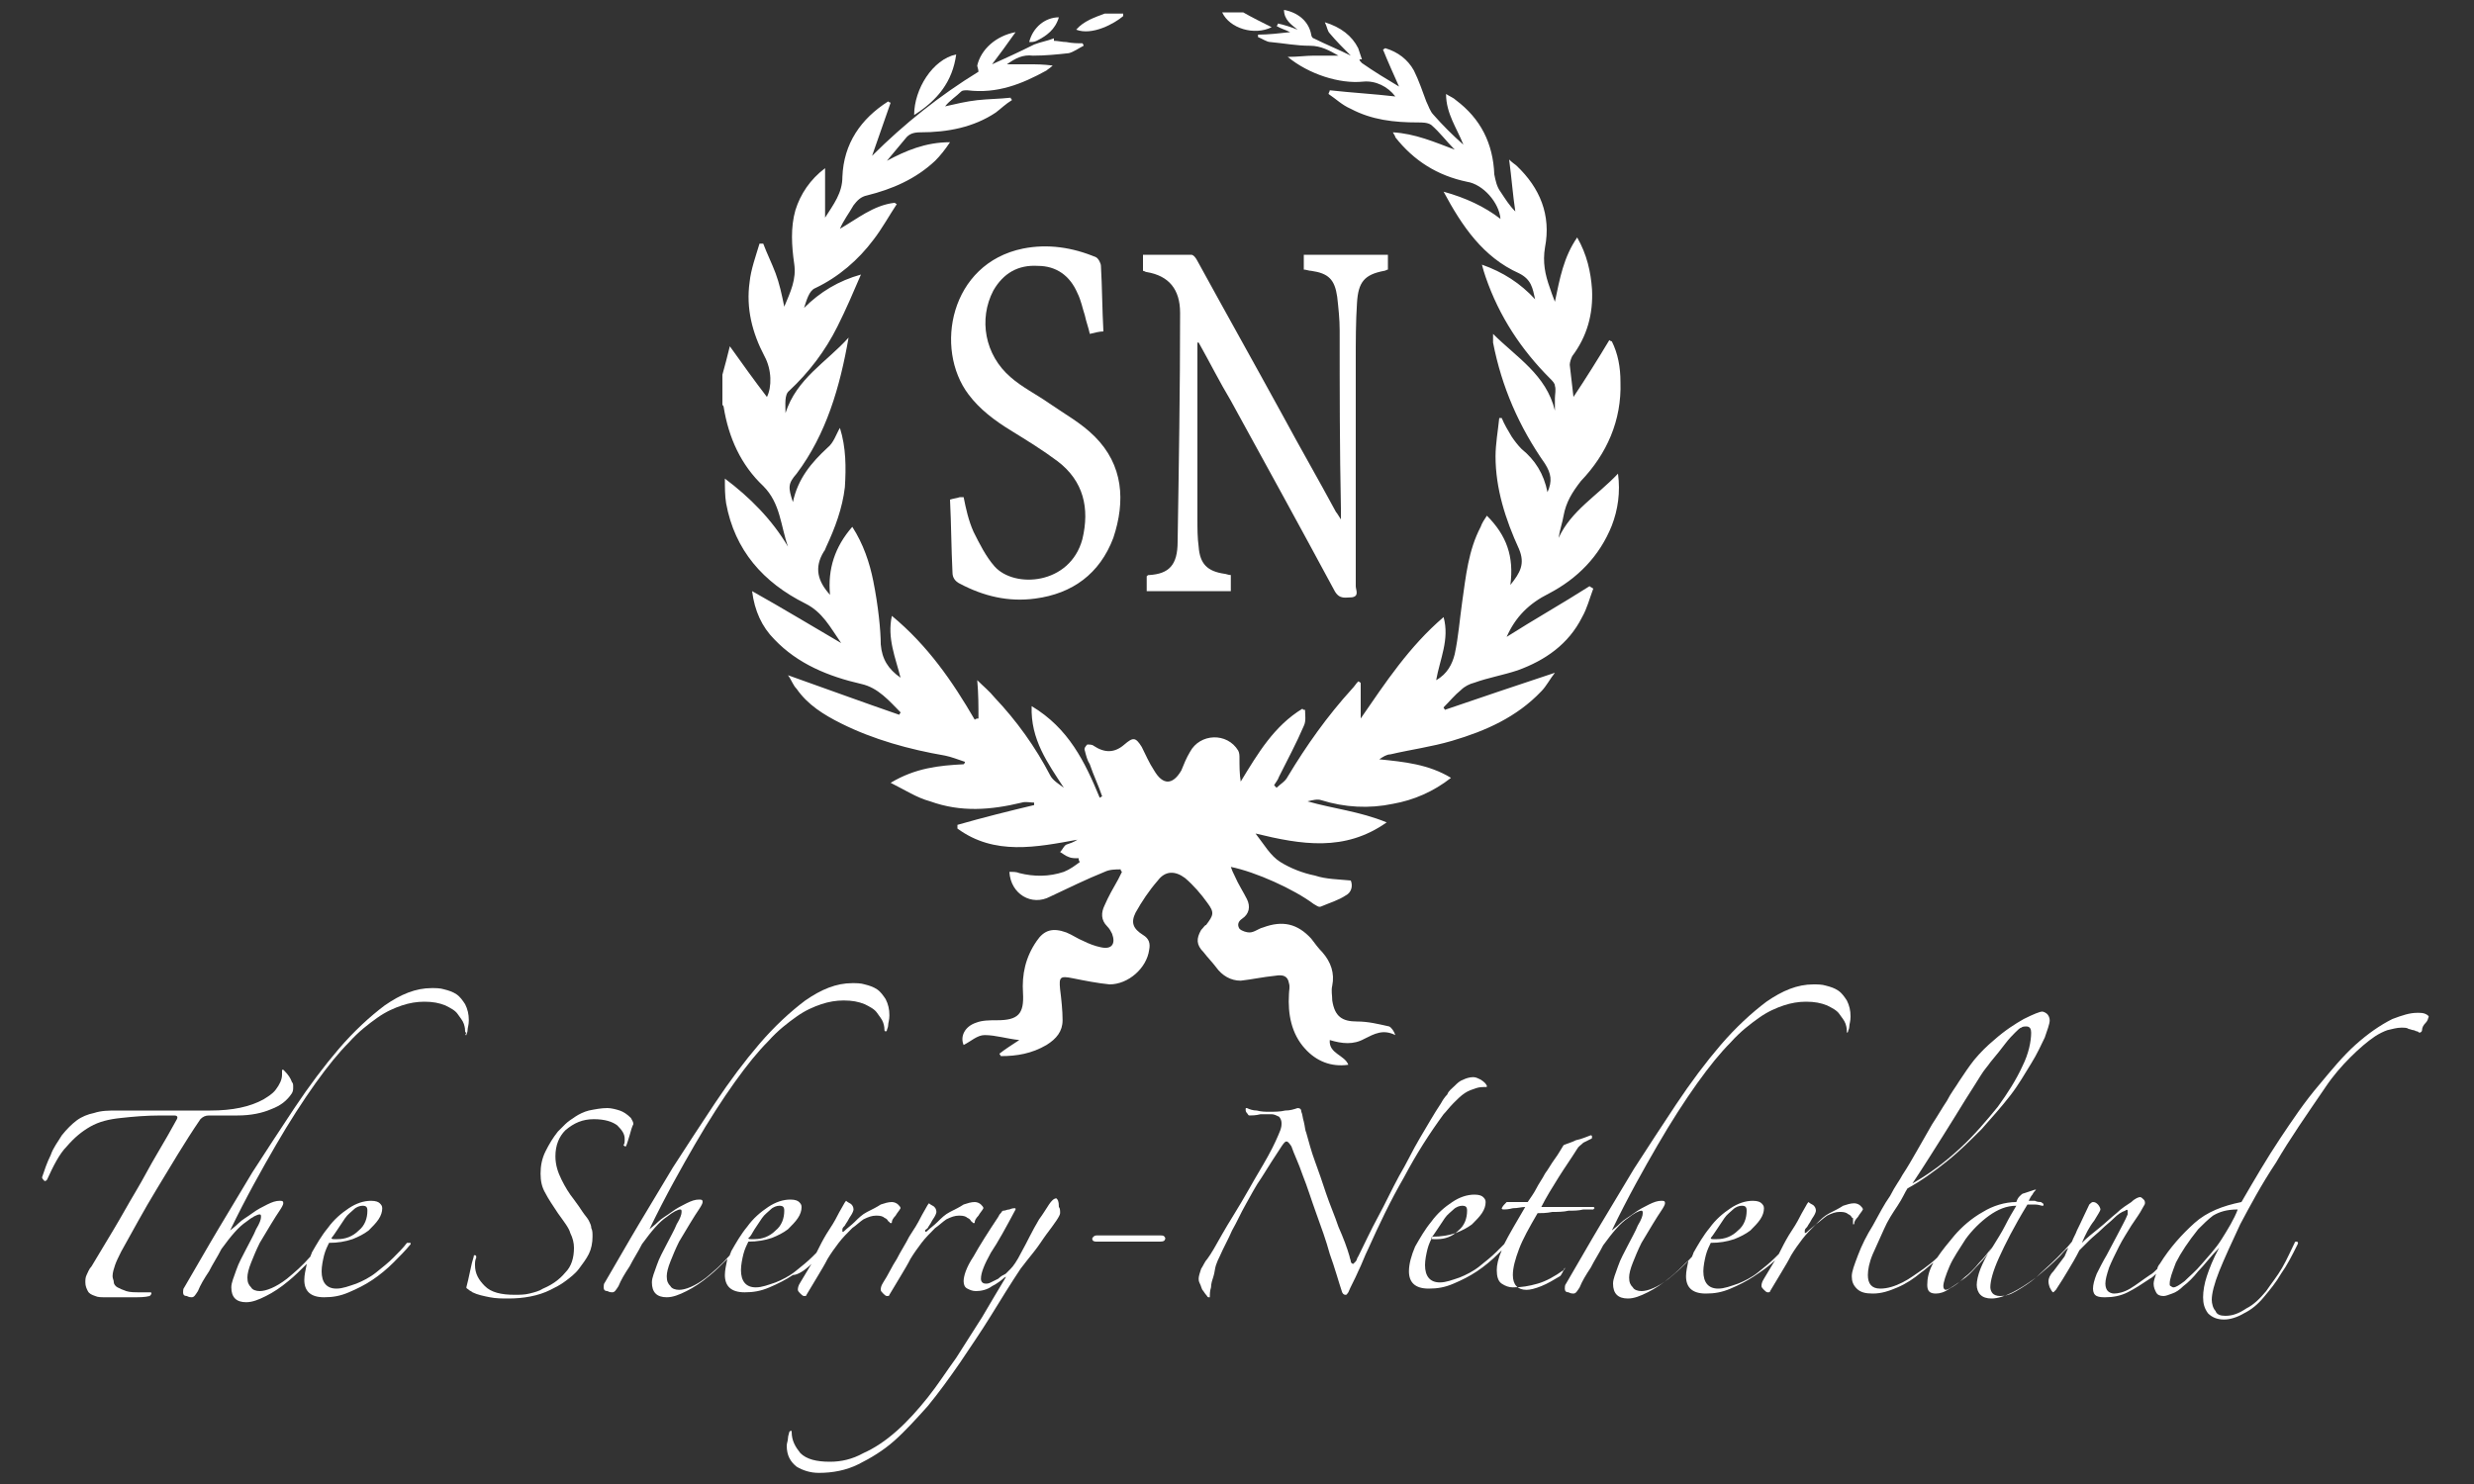 <?xml version="1.0" encoding="utf-8"?>
<svg version="1.1" id="Layer_1" xmlns="http://www.w3.org/2000/svg" xmlns:xlink="http://www.w3.org/1999/xlink" x="0px" y="0px"
	 viewBox="0 0 200 120" style="enable-background:new 0 0 200 120;" xml:space="preserve" width="200px" height="120px">
<rect x="0" y="0" width="200" height="120" fill="#333333" stroke="none"/>
<g>
	<path id="XMLID_25_" fill="#ffffff" d="M97.1,75.2c-0.4,0.7-0.4,1.2,0.2,1.8c0.3,0.4,0.7,0.8,1,1.2c0.5,0.7,1.2,1.1,2,1.1
		c0.9-0.1,1.8-0.3,2.8-0.4c0.6-0.1,1,0,1.1,0.6c0.1,0.3,0,0.6,0,0.9c-0.1,1.6,0.2,3.2,1.3,4.4c0.9,1,2.1,1.5,3.5,1.3
		c-0.3-0.8-1.6-0.9-1.5-2c1,0.3,1.9,0.4,2.8-0.1c0.8-0.4,1.5-0.8,2.5-0.3c-0.1-0.3-0.3-0.6-0.5-0.7c-0.9-0.2-1.7-0.4-2.6-0.4
		c-1.2,0-1.8-0.4-2-1.7c0-0.4-0.1-0.8,0-1.2c0.2-1-0.1-1.9-0.8-2.7c-0.3-0.3-0.6-0.7-0.9-1.1c-1.1-1.2-2.3-1.5-3.9-0.9
		c-0.4,0.1-0.7,0.4-1.1,0.4c-0.2,0-0.6-0.1-0.8-0.3c-0.2-0.3-0.1-0.6,0.2-0.8c0.6-0.4,0.7-1,0.4-1.6c-0.3-0.6-0.7-1.2-1-1.9
		c-0.1-0.2-0.2-0.4-0.3-0.7c2,0.4,5.1,1.8,6.7,3c0.2,0.1,0.4,0.3,0.6,0.2c0.7-0.3,1.4-0.5,2-0.9c0.4-0.2,0.6-0.7,0.4-1.2
		c-1-0.1-2-0.1-2.9-0.4c-1-0.2-2-0.6-2.8-1.1c-0.8-0.5-1.3-1.4-2-2.3c3.7,0.9,7.2,1.5,10.6-0.9c-2.2-0.9-4.3-1.1-6.4-1.7
		c0.4-0.1,0.8-0.2,1.1-0.1c1.9,0.6,3.9,0.7,5.8,0.3c1.7-0.3,3.3-1,4.7-2.1c-1.8-1.1-3.8-1.3-5.8-1.5c0.3-0.2,0.6-0.4,0.9-0.4
		c1.7-0.4,3.3-0.6,5-1.1c2.7-0.8,5.2-1.9,7.2-4c0.4-0.4,0.7-1,1.1-1.5c-3,1-6,2-8.9,3c0-0.1-0.1-0.1-0.1-0.2c0.5-0.5,0.9-1,1.4-1.4
		c0.3-0.3,0.7-0.5,1.1-0.6c1.1-0.4,2.3-0.6,3.5-1c2.2-0.8,4.1-2.1,5.2-4.3c0.4-0.7,0.6-1.5,0.9-2.3c-0.1-0.1-0.2-0.1-0.3-0.2
		c-2.2,1.4-4.5,2.7-6.7,4.1c0.7-1.6,1.8-2.7,3.4-3.5c2.3-1.2,4.1-3,5.1-5.5c0.5-1.3,0.7-2.7,0.5-4.2c-1.7,1.8-3.8,3-4.8,5.2
		c0.1-0.7,0.3-1.2,0.4-1.8c0.2-1.1,0.7-1.9,1.4-2.8c2.1-2.2,3.3-4.9,3.2-8c0-1.2-0.2-2.3-0.7-3.3c-0.1,0-0.2-0.1-0.2-0.1
		c-0.9,1.5-1.9,3.1-2.9,4.6c-0.1-0.9-0.2-1.8-0.3-2.6c0-0.2,0.1-0.5,0.2-0.7c1.2-1.6,1.7-3.4,1.6-5.4c-0.1-1.4-0.4-2.8-1.2-4.2
		c-1.1,1.6-1.4,3.3-1.8,5.2c-0.2-0.5-0.3-0.8-0.4-1.1c-0.4-1.1-0.6-2.1-0.4-3.3c0.5-2.6-0.4-4.8-2.3-6.6c-0.1-0.1-0.3-0.2-0.6-0.5
		c0.2,1.5,0.3,2.9,0.5,4.2c-0.5-0.5-0.8-1-1.2-1.6c-0.3-0.4-0.4-0.9-0.5-1.4c-0.1-2.5-1.1-4.5-3.1-6c-0.2-0.2-0.5-0.3-0.8-0.5
		c0,1.6,0.9,2.8,1.4,4.1c-0.9-0.8-1.7-1.6-2.4-2.4c-0.3-0.3-0.4-0.7-0.6-1.1c-0.3-0.8-0.6-1.7-1-2.5c-0.5-0.9-1.3-1.5-2.3-1.8
		c-0.1,0-0.1,0.1-0.2,0.1c0.4,1,0.9,2.1,1.3,3c-1-0.6-2-1.2-3-1.9c-0.1-0.1-0.2-0.2-0.2-0.3c0,0,0,0,0.1,0c0,0,0.1,0,0.1,0
		c-0.1-0.3-0.2-0.6-0.3-0.9c-0.5-1-1.4-1.7-2.7-2.1c0.2,0.4,0.2,0.7,0.4,0.9c0.5,0.6,1.1,1.2,1.7,1.8c-1-0.5-2-0.9-3-1.4
		c-0.1,0-0.2-0.2-0.2-0.3c-0.2-1.1-1.1-1.8-2.2-2c0,0.8,0.6,1.2,1.1,1.6c-0.5-0.2-1.1-0.4-1.6-0.5c0,0.1,0,0.1-0.1,0.2
		c0.3,0.2,0.7,0.3,1.1,0.5c-0.9,0.1-1.8,0.2-2.6,0.2c0,0.1,0,0.1,0,0.2c0.3,0.1,0.7,0.4,1,0.4c1.1,0.1,2.1,0.3,3.2,0.3
		c0.9,0,1.6,0.4,2.3,0.8c-0.7,0-1.3,0-2,0c-0.6,0-1.3,0.1-2.1,0.1c1.7,1.4,4.2,2.2,6.1,2c1-0.1,2,0.4,2.6,1.2
		c-1.7-0.2-3.5-0.3-5.3-0.5c0,0.1-0.1,0.2-0.1,0.3c0.6,0.4,1.1,0.9,1.8,1.2c1.7,0.9,3.5,1.1,5.4,1.1c0.4,0,0.8,0,1.1,0.2
		c0.7,0.6,1.2,1.3,1.9,2c-1.6-0.6-3.2-1.3-5-1.4c0.1,0.2,0.2,0.3,0.2,0.4c1.5,1.9,3.4,3.1,5.8,3.6c1.3,0.2,2.6,1.7,2.7,3
		c-1.3-1-2.8-1.7-4.6-2.2c1.5,2.8,3.2,5.3,6.1,6.6c1,0.5,1.1,1.2,1.3,2.1c-1.2-1.3-2.6-2.2-4.3-2.8c0.1,0.4,0.2,0.7,0.3,1
		c1.1,3.2,2.9,5.9,5.2,8.2c0.2,0.2,0.4,0.4,0.4,0.6c0.1,0.3,0,0.7,0,1c0,0.3,0,0.7,0,1c-0.7-2.9-3.1-4.3-5-6.2c0,0.3,0,0.5,0,0.7
		c0.7,3.6,2.1,6.8,4.2,9.8c0.5,0.8,0.6,1.4,0.2,2.3c-0.3-1.5-1-2.6-2.1-3.5c-0.3-0.3-0.6-0.7-0.8-1c-0.3-0.5-0.6-1-0.8-1.5
		c-0.1,0-0.1,0-0.2,0c-0.1,1-0.3,2.1-0.3,3.1c0,2.6,0.8,5.1,1.9,7.5c0.5,1.2,0.1,1.9-0.7,2.9c0.3-2.3-0.3-4-1.9-5.6
		c-0.2,0.3-0.4,0.6-0.5,0.9c-1,1.9-1.2,4-1.5,6.1c-0.2,1.4-0.3,2.8-0.6,4.2c-0.2,0.8-0.6,1.6-1.5,2.1c0.3-1.7,1.1-3.3,0.6-5.1
		c-2.8,2.4-4.7,5.3-6.7,8.2c0-1,0-1.9,0-2.9c-0.1,0-0.1-0.1-0.2-0.1c-0.2,0.2-0.3,0.4-0.5,0.6c-2,2.2-3.7,4.6-5.2,7.1
		c-0.2,0.4-0.6,0.6-0.9,0.9c-0.1-0.1-0.1-0.1-0.2-0.2c0.1-0.2,0.3-0.4,0.4-0.7c0.7-1.4,1.4-2.7,2-4.1c0.2-0.4,0.1-0.9,0.1-1.3
		c-0.1,0-0.2,0-0.2-0.1c-2.3,1.4-3.6,3.6-5,5.9c-0.1-0.6-0.1-1.3-0.1-1.9c0-0.2,0-0.4-0.1-0.6c-0.9-1.5-3.1-1.4-3.9,0.1
		c-0.3,0.5-0.5,1-0.7,1.5c-0.7,1.2-1.5,1.2-2.2,0c-0.4-0.6-0.7-1.3-1-1.9c-0.5-0.8-0.7-0.8-1.4-0.2c-0.8,0.7-1.6,0.7-2.5,0.1
		c-0.1-0.1-0.4-0.1-0.5-0.1c-0.1,0.1-0.3,0.3-0.2,0.5c0.1,0.4,0.2,0.8,0.4,1.1c0.3,0.9,0.7,1.7,1,2.6c-0.1,0-0.1,0.1-0.2,0.1
		c-1.2-2.9-2.5-5.6-5.5-7.4c-0.1,2.7,1.3,4.6,2.6,6.6c-0.4-0.3-0.9-0.6-1.1-1c-1.2-2.3-2.7-4.4-4.5-6.3c-0.4-0.5-0.9-0.9-1.4-1.4
		c0.1,1.1,0.1,2.1,0.1,3.1c-0.1,0-0.2,0-0.3,0.1c-1.8-3.1-3.8-6-6.7-8.4c-0.4,1.8,0.3,3.4,0.7,5c-1-0.7-1.5-1.5-1.6-2.7
		C71.2,51,71,49,70.6,47c-0.3-1.5-0.8-3-1.7-4.4c-1.4,1.6-2,3.4-1.8,5.5c-1-1.1-1.3-2.2-0.5-3.5c0.1-0.1,0.1-0.2,0.2-0.4
		c0.7-1.5,1.3-3.1,1.5-4.8c0.1-1.6,0.1-3.2-0.4-4.8c-0.3,0.5-0.5,1.2-1,1.6c-1.3,1.2-2.4,2.5-2.8,4.4c-0.4-1.2-0.4-1.5,0.3-2.3
		c2.4-3.2,3.5-7,4.2-11c-1.8,2-4.2,3.3-5.1,6.1c0-0.7-0.1-1.5,0.3-1.8c1.6-1.5,2.9-3.2,3.9-5.2c0.7-1.4,1.3-2.8,1.9-4.2
		c-1.8,0.5-3.3,1.4-4.6,2.7c0.2-0.6,0.4-1.4,0.9-1.6c1.9-0.9,3.5-2.3,4.7-3.9c0.7-0.9,1.3-2,1.9-2.9c-0.1,0-0.1-0.1-0.2-0.1
		c-1.7,0.2-3,1.3-4.4,2.1c0.3-0.7,0.7-1.2,1.1-1.9c0.3-0.4,0.6-0.7,1.1-0.8c2-0.5,3.9-1.3,5.5-2.8c0.4-0.4,0.8-0.9,1.2-1.5
		c-2,0-3.6,0.7-5.1,1.5c0.5-0.6,1-1.2,1.5-1.8c0.3-0.4,0.7-0.5,1.2-0.5c2.2,0,4.3-0.4,6.1-1.6c0.4-0.3,0.8-0.7,1.3-1
		c0-0.1-0.1-0.1-0.1-0.2c-0.9,0.1-1.8,0.1-2.7,0.2c-0.9,0.1-1.7,0.3-2.6,0.5c0.4-0.5,0.9-0.8,1.3-1.2c0.1-0.1,0.3-0.1,0.5-0.1
		c2.4,0.3,4.4-0.5,6.4-1.6c0.1-0.1,0.3-0.2,0.5-0.4c-0.8-0.1-1.3-0.1-1.9-0.1c-0.6,0-1.1,0-1.8,0c0.7-0.5,1.3-0.8,2.1-0.7
		c1,0,2-0.1,2.9-0.2c0.4-0.1,0.8-0.4,1.2-0.6c0-0.1-0.1-0.2-0.1-0.2c-0.4,0-0.8,0-1.3-0.1c-0.3,0-0.7-0.1-1-0.1c0-0.1,0-0.1,0-0.2
		c-0.5,0.2-1.1,0.3-1.6,0.5l0,0c-1.2,0.6-2.3,1.1-3.4,1.6c0.6-0.8,1.2-1.6,1.9-2.6c-1.6,0.3-2.8,1.4-3.1,2.7c0,0.1,0.1,0.3,0.1,0.5
		c-3.1,1.9-6,4.2-8.6,6.8c0.5-1.4,1-2.9,1.5-4.3c-0.1,0-0.2-0.1-0.2-0.1c-2.2,1.4-3.6,3.4-3.7,6.1c0,1.3-0.7,2.2-1.4,3.3
		c0-1.4,0-2.7,0-4c-1.2,0.9-2,2.1-2.4,3.4c-0.4,1.4-0.3,2.9-0.1,4.3c0.2,1.3-0.3,2.3-0.8,3.5c-0.2-1-0.4-1.9-0.7-2.7
		c-0.3-0.8-0.7-1.6-1-2.4c-0.1,0-0.2,0-0.3,0c-0.3,1-0.7,2.1-0.8,3.1c-0.3,2.1,0.2,4.1,1.2,6c0.6,1.1,0.6,2.5,0.2,3.3
		c-1-1.3-2-2.7-3-4.1C59.1,27.9,59,28,59,28c-0.2,0.8-0.4,1.6-0.6,2.3c0,0.8,0,1.6,0,2.4c0,0.1,0.1,0.1,0.1,0.2
		c0.4,2.5,1.4,4.7,3.2,6.4c1.4,1.4,1.4,3.2,2,4.9c-1.3-2.2-3.1-4-5.1-5.5c0,0.7,0,1.4,0.1,2c0.7,3.8,3,6.4,6.4,8.1
		c1.4,0.7,2,1.9,2.9,3.2c-2.4-1.4-4.7-2.8-7.2-4.2c0.2,1.6,0.8,2.9,1.8,3.9c1.9,2,4.4,3,7,3.6c1.4,0.3,2.3,1.4,3.2,2.3
		c0,0.1-0.1,0.1-0.1,0.2c-2.9-1-5.9-2.1-9-3.2c0.3,0.4,0.4,0.8,0.7,1.1c0.9,1.3,2.2,2.1,3.6,2.8c2.6,1.3,5.5,2.1,8.4,2.6
		c0.5,0.1,1,0.3,1.6,0.5c0,0.1,0,0.1-0.1,0.2c-2,0.1-3.9,0.3-5.9,1.5c1.2,0.6,2.1,1.2,3.2,1.5c2.5,0.9,4.9,0.7,7.4,0.1
		c0.3-0.1,0.7,0,1,0c0,0.1,0,0.1,0,0.2c-2.1,0.5-4.1,1-6.2,1.6c0,0.1,0,0.2,0,0.3c3,2.2,6.4,1.5,9.7,0.9c-0.3,0.2-0.6,0.3-0.9,0.4
		c-0.2,0.1-0.3,0.4-0.5,0.6c0.2,0.1,0.4,0.3,0.7,0.4c0.2,0.1,0.5,0.1,0.8,0.1c0,0.1,0,0.2,0.1,0.3c-0.4,0.3-0.8,0.6-1.3,0.8
		c-1.2,0.4-2.4,0.4-3.6,0.1c-0.2-0.1-0.5-0.1-0.8-0.1c0.1,1.8,1.8,2.8,3.3,2c1.5-0.7,2.9-1.4,4.4-2c0.4-0.2,0.9-0.2,1.3-0.2
		c0,0.1,0,0.1,0.1,0.2c-0.1,0.2-0.2,0.4-0.3,0.6c-0.4,0.7-0.8,1.4-1.1,2.1c-0.3,0.6-0.3,1.2,0.2,1.7c0.2,0.2,0.3,0.4,0.4,0.6
		c0.3,0.8,0,1.3-0.9,1.1c-0.5-0.1-1-0.3-1.4-0.5c-0.5-0.2-0.9-0.5-1.4-0.7c-1.1-0.4-1.8-0.2-2.4,0.7c-0.9,1.3-1.2,2.7-1.1,4.2
		c0.1,1.7-0.4,2.2-2.1,2.2c-0.6,0-1.2,0-1.7,0.2c-0.9,0.3-1.3,1.1-1,1.8c0.6-0.3,1.1-0.8,1.7-0.8c0.9,0,1.8,0.3,2.8,0.4
		c-0.6,0.4-1.1,0.7-1.6,1.1c0,0.1,0.1,0.1,0.1,0.2c1.3,0,2.5-0.2,3.7-0.9c0.8-0.5,1.3-1.1,1.3-2c0-0.8-0.1-1.7-0.2-2.5
		c-0.1-1,0-1.1,1-0.9c1,0.2,2,0.4,3,0.5c1.5,0,3-1.3,3.2-2.8c0.1-0.5,0-0.9-0.5-1.2c-0.8-0.5-1-1-0.6-1.8c0.5-0.9,1.1-1.8,1.8-2.6
		c0.6-0.8,1.4-0.8,2.2-0.2c0.7,0.6,1.3,1.3,1.8,2c0.6,0.8,0.5,1-0.1,1.8C97.4,74.8,97.3,75,97.1,75.2z"/>
	<path id="XMLID_24_" fill="#ffffff" d="M102.8,2.2c-0.8-0.4-1.6-0.8-2.3-1.2c-0.6,0-1.2,0-1.7,0C99.4,2.3,101.4,2.9,102.8,2.2z"/>
	<path id="XMLID_23_" fill="#ffffff" d="M90.8,1.3c0,0,0-0.2,0-0.2c-0.5,0-1,0-1.5,0c-0.8,0.3-1.7,0.6-2.3,1.3
		C88.3,2.9,90.1,1.9,90.8,1.3z"/>
	<path id="XMLID_22_" fill="#ffffff" d="M95.4,25.3c0,6.2-0.1,12.3-0.2,18.5c0,1.9-0.7,2.6-2.3,2.7c-0.1,0-0.1,0-0.2,0.1
		c0,0.4,0,0.8,0,1.2c2.3,0,4.5,0,6.8,0c0-0.4,0-0.8,0-1.3c-0.2,0-0.4-0.1-0.5-0.1c-1.4-0.2-2-0.8-2.1-2.2c-0.1-0.7-0.1-1.5-0.1-2.2
		c0-4.5,0-9.1,0-13.6c0-0.2,0-0.5,0-0.7c0,0,0.1,0,0.1,0c0.9,1.6,1.7,3.2,2.6,4.7c2.8,5.1,5.6,10.2,8.4,15.4
		c0.4,0.7,0.9,0.5,1.4,0.5c0.6-0.1,0.3-0.6,0.3-0.9c0-6.1,0-12.1,0-18.2c0-1.6,0-3.2,0.1-4.7c0.1-1.7,0.6-2.3,2.2-2.6
		c0.1,0,0.2-0.1,0.3-0.1c0-0.4,0-0.9,0-1.2c-2.3,0-4.6,0-6.8,0c0,0.4,0,0.8,0,1.2c0.2,0,0.4,0.1,0.6,0.1c1.4,0.2,1.9,0.7,2.1,2.1
		c0.1,0.9,0.2,1.8,0.2,2.7c0,4.8,0,9.6,0.1,14.4c0,0.2,0,0.5,0,0.9c-0.2-0.3-0.3-0.5-0.4-0.6c-1.4-2.6-2.9-5.2-4.3-7.8
		c-2.3-4.2-4.6-8.3-6.9-12.5c-0.1-0.2-0.3-0.5-0.5-0.5c-1.3,0-2.6,0-3.9,0c0,0.5,0,0.9,0,1.3c0.1,0,0.2,0.1,0.3,0.1
		C94.5,22.3,95.4,23.4,95.4,25.3z"/>
	<path id="XMLID_21_" fill="#ffffff" d="M80.4,45.8C79.7,45,79.2,44,78.7,43c-0.4-0.9-0.6-1.8-0.8-2.8c-0.1,0-0.2,0-0.3,0
		c-0.3,0.1-0.5,0.1-0.8,0.2c0.1,2,0.1,3.9,0.2,5.9c0,0.4,0.2,0.7,0.6,0.9c1.9,1,3.9,1.5,6.1,1.2c3-0.4,5.2-2,6.3-4.9
		c1-3,0.8-5.9-1.5-8.2c-1.1-1.1-2.4-1.8-3.7-2.7c-1-0.7-2.2-1.3-3.1-2.1c-2.1-1.8-2.6-4.7-1.4-7c0.8-1.4,2-2.1,3.6-2
		c1.5,0,2.6,0.8,3.2,2.2c0.3,0.6,0.4,1.2,0.6,1.8c0.1,0.5,0.3,1,0.4,1.5c0.4-0.1,0.8-0.2,1.1-0.2c-0.1-1.8-0.1-3.6-0.2-5.3
		c0-0.2-0.2-0.6-0.4-0.7c-1.9-0.8-3.9-1.1-5.9-0.7c-5.9,1.2-7.2,8.1-4.4,11.8c0.9,1.2,2.1,2.1,3.4,2.9c1.3,0.8,2.6,1.6,3.8,2.5
		c2.1,1.6,2.6,3.8,2,6.3C86.5,47.3,82,47.6,80.4,45.8z"/>
	<path id="XMLID_20_" fill="#ffffff" d="M77.3,4.4c-1.9,0.4-3.4,2.8-3.4,4.9C75.8,8.1,77,6.6,77.3,4.4z"/>
	<path id="XMLID_19_" fill="#ffffff" d="M85.6,1.4c-1.1,0-2.1,0.8-2.4,2c0.2,0,0.4,0,0.6-0.1c0,0,0,0,0,0C84.6,2.9,85.3,2.4,85.6,1.4z"
		/>
	<path id="XMLID_18_" fill="#ffffff" d="M9.8,101.2c0.9-1.6,1.8-3.3,2.9-5.1c1.1-1.8,2.2-3.7,3.5-5.6c0.2-0.2,0.4-0.3,0.7-0.3
		c0.3,0,0.7,0,1.1,0c0.4,0,0.8,0,1.2,0c1.1,0,2-0.2,2.7-0.5c0.8-0.3,1.3-0.7,1.7-1.3c0.1-0.2,0.1-0.3,0.1-0.5c0-0.2,0-0.3-0.1-0.4
		c-0.1-0.3-0.3-0.6-0.6-0.9c0,0-0.1-0.1-0.1-0.1c-0.1,0-0.1,0-0.1,0.1c0,0,0,0.1,0,0.1c0,0,0,0.1,0,0.2c0,0.4-0.2,0.8-0.5,1.2
		c-0.3,0.4-0.7,0.6-1,0.8c-1.1,0.6-2.5,0.9-4.3,0.9h-1.4c-0.7,0-1.3,0-2,0c-0.7,0-1.3,0-2,0c-0.7,0-1.4,0-2.1,0
		c-0.7,0-1.3,0-1.9,0.2c-0.5,0.1-1,0.3-1.4,0.6c-0.4,0.3-0.8,0.7-1.2,1.2c-0.3,0.5-0.7,1-0.9,1.6c-0.3,0.6-0.5,1.2-0.7,1.8
		c0,0.1,0.1,0.2,0.2,0.3c0.1,0,0.1,0,0.2-0.1c0.5-1.1,1-2.1,1.6-2.7c0.6-0.7,1.2-1.2,1.9-1.6c0.7-0.4,1.5-0.6,2.5-0.7
		c0.9-0.1,2-0.2,3.2-0.2h1.1c0.2,0,0.3,0.1,0.2,0.3c-0.5,0.9-1,1.8-1.6,2.8c-0.6,1-1.1,2-1.7,3c-0.6,1-1.2,2.1-1.8,3.1
		c-0.6,1-1.2,2-1.8,3c-0.2,0.2-0.3,0.5-0.4,0.7c-0.1,0.2-0.1,0.4-0.1,0.6c0,0.3,0.1,0.5,0.2,0.7c0.1,0.2,0.3,0.3,0.6,0.4
		c0.2,0.1,0.5,0.1,0.8,0.1c0.3,0,0.6,0,1,0c0.4,0,0.8,0,1.3,0c0.5,0,0.9,0,1.3-0.1c0.1-0.1,0.2-0.2,0.1-0.3c-0.1,0-0.2,0-0.4,0h-0.4
		c-0.5,0-0.9,0-1.2-0.1c-0.3-0.1-0.5-0.2-0.7-0.3c-0.2-0.1-0.3-0.3-0.3-0.4c0-0.2-0.1-0.3-0.1-0.5c0-0.3,0.1-0.6,0.2-0.9
		C9.4,102,9.6,101.6,9.8,101.2z"/>
	<path fill="#ffffff" d="M37.7,83.7c0-0.1,0.1-0.2,0.1-0.4c0-0.2,0.1-0.4,0.1-0.8c0-0.5-0.1-0.9-0.3-1.3c-0.2-0.3-0.4-0.6-0.7-0.8
		c-0.3-0.2-0.6-0.3-1-0.4c-0.3-0.1-0.7-0.1-1-0.1c-1.3,0-2.5,0.5-3.8,1.4c-1.2,0.9-2.5,2.1-3.7,3.5c-1.2,1.4-2.4,3-3.6,4.8
		c-1.2,1.8-2.3,3.5-3.4,5.2c-0.9,1.5-1.8,3-2.7,4.5c-0.9,1.5-1.8,3.1-2.8,4.8c-0.1,0.1-0.1,0.3-0.1,0.4c0,0.2,0.1,0.3,0.3,0.3
		c0.2,0.1,0.3,0.1,0.4,0.1c0.2,0,0.3-0.2,0.5-0.5c0.2-0.5,0.5-1,0.9-1.6c0.3-0.6,0.7-1.2,1-1.8c0.8-1.1,1.4-1.8,2-2.2
		c0.5-0.4,0.9-0.6,1.1-0.6c0.1,0,0.1,0.1,0.1,0.2c0,0.2-0.1,0.5-0.4,1c-0.2,0.5-0.5,1-0.8,1.6c-0.3,0.6-0.6,1.1-0.8,1.7
		c-0.2,0.6-0.4,1-0.4,1.4c0,0.4,0.1,0.7,0.3,0.9c0.2,0.2,0.5,0.3,0.9,0.3c0.5,0,1-0.2,1.6-0.5c0.6-0.3,1.2-0.7,1.8-1.2
		c0.5-0.4,1-0.9,1.5-1.4c-0.1,0.5-0.2,0.9-0.2,1.3c0,0.9,0.5,1.4,1.6,1.4c0.7,0,1.3-0.1,2-0.4c0.7-0.3,1.3-0.6,1.9-1
		c0.6-0.4,1.2-0.9,1.7-1.4c0.5-0.5,1-1,1.4-1.5c0-0.1,0-0.1-0.1-0.1c-0.1,0-0.1,0-0.2,0c-0.3,0.4-0.7,0.8-1.1,1.2
		c-0.4,0.4-0.9,0.8-1.4,1.2c-0.5,0.4-1.1,0.7-1.6,0.9c-0.6,0.2-1.1,0.4-1.6,0.4c-0.8,0-1.2-0.5-1.2-1.4c0-0.4,0.1-0.9,0.2-1.3
		c0.1-0.4,0.3-0.8,0.4-1c0.7,0,1.3-0.1,1.9-0.3c0.5-0.2,0.9-0.4,1.3-0.7c0.3-0.3,0.6-0.6,0.8-0.9c0.2-0.3,0.3-0.6,0.3-0.9
		c0-0.2-0.1-0.3-0.2-0.4c-0.1-0.1-0.3-0.2-0.7-0.2c-0.6,0-1.2,0.2-1.8,0.6c-0.6,0.4-1.2,0.9-1.7,1.6c-0.5,0.6-0.9,1.3-1.3,2
		c0,0.1-0.1,0.2-0.1,0.3c-0.7,0.8-1.3,1.3-1.9,1.8c-0.9,0.7-1.7,1-2.2,1c-0.3,0-0.6-0.1-0.7-0.3c-0.2-0.2-0.3-0.4-0.3-0.8
		c0-0.3,0.1-0.7,0.3-1.2c0.2-0.5,0.4-1,0.7-1.6c0.3-0.5,0.6-1,0.9-1.5c0.3-0.5,0.5-0.8,0.7-1.1c0.2-0.3,0.3-0.5,0.3-0.6
		c0-0.2-0.1-0.2-0.3-0.2c-0.3,0-0.6,0.1-1,0.3c-0.4,0.2-0.8,0.4-1.2,0.7c-0.4,0.3-0.8,0.5-1.1,0.8c-0.3,0.3-0.6,0.5-0.7,0.6
		c1.3-2.7,2.6-5,3.7-6.9c1.1-1.9,2.2-3.6,3.2-5c1-1.4,1.9-2.5,2.7-3.3c0.8-0.9,1.6-1.5,2.3-2c0.7-0.5,1.4-0.8,2-1
		c0.6-0.2,1.2-0.3,1.8-0.3c0.7,0,1.2,0.1,1.7,0.3c0.4,0.2,0.8,0.4,1,0.7c0.2,0.3,0.4,0.5,0.5,0.8c0.1,0.3,0.1,0.5,0.1,0.6
		c0,0,0,0.1,0.1,0.1C37.6,83.7,37.6,83.7,37.7,83.7z M27.3,99.4c0.2-0.3,0.4-0.6,0.6-0.9c0.2-0.3,0.5-0.5,0.7-0.7
		c0.2-0.2,0.5-0.3,0.7-0.3c0.3,0,0.4,0.1,0.4,0.4c0,0.6-0.2,1.2-0.7,1.6c-0.5,0.5-1.1,0.7-1.7,0.7c-0.1,0-0.2,0-0.3,0
		c-0.1,0-0.2,0-0.2-0.1C26.9,100,27.1,99.7,27.3,99.4z"/>
	<path id="XMLID_15_" fill="#ffffff" d="M48,90.5c0.9,0,1.5,0.2,1.9,0.5c0.4,0.4,0.6,0.7,0.6,1.1c0,0.2,0,0.4-0.1,0.5
		c0.1,0.1,0.1,0.1,0.2,0.1c0.1-0.2,0.2-0.6,0.3-0.9c0.1-0.4,0.2-0.7,0.3-0.9c0-0.2-0.1-0.3-0.2-0.5c-0.3-0.3-0.6-0.5-0.9-0.6
		c-0.3-0.1-0.7-0.2-1-0.2c-0.5,0-1,0.1-1.5,0.2c-0.4,0.1-0.8,0.3-1.1,0.5c-0.3,0.2-0.6,0.4-0.8,0.6c-0.2,0.2-0.4,0.4-0.6,0.6
		c-0.4,0.5-0.7,1-1,1.6c-0.3,0.6-0.4,1.2-0.4,1.8s0.1,1.1,0.4,1.6c0.2,0.4,0.6,1,1,1.6c0.5,0.7,0.9,1.2,1,1.6
		c0.2,0.4,0.3,0.8,0.3,1.2c0,0.8-0.2,1.5-0.7,2c-0.5,0.6-1.1,1-1.8,1.3c-0.3,0.2-0.7,0.3-1.1,0.4c-0.4,0.1-0.8,0.1-1.2,0.1
		c-1.1,0-1.9-0.2-2.4-0.7c-0.5-0.5-0.8-1-0.8-1.7c0-0.2,0-0.4,0.1-0.6c0-0.1,0-0.2-0.1-0.2c-0.1,0-0.1,0-0.1,0.1
		c-0.1,0.3-0.2,0.7-0.3,1.2c-0.1,0.5-0.2,0.9-0.3,1.3c0,0.1,0.1,0.1,0.2,0.2c0.1,0.1,0.2,0.1,0.3,0.2c0.4,0.2,0.9,0.3,1.4,0.4
		c0.5,0.1,1,0.1,1.5,0.1c1.2,0,2.4-0.2,3.4-0.7c0.4-0.2,0.8-0.4,1.2-0.7c0.4-0.3,0.8-0.6,1.1-1c0.3-0.4,0.6-0.8,0.8-1.2
		c0.2-0.4,0.3-0.9,0.3-1.4c0-0.3,0-0.5-0.1-0.7c0-0.2-0.1-0.4-0.2-0.6c-0.1-0.2-0.3-0.4-0.5-0.7c-0.2-0.3-0.4-0.6-0.7-1
		c-0.4-0.5-0.7-1-1-1.6c-0.3-0.6-0.5-1.2-0.5-1.9c0-0.9,0.3-1.6,0.8-2.1C46.4,90.8,47.1,90.5,48,90.5z"/>
	<path fill="#ffffff" d="M65.6,102.2c-0.3,0.5-0.6,1-0.9,1.5c-0.2,0.3-0.2,0.5-0.2,0.6c0,0.1,0.1,0.2,0.2,0.3c0.1,0.1,0.2,0.2,0.3,0.2
		c0.1,0,0.2,0,0.2-0.1c0.3-0.5,0.6-1,0.9-1.5c0.3-0.5,0.6-1,0.8-1.4c0.3-0.5,0.6-0.9,0.9-1.3c0.3-0.4,0.7-0.8,1.1-1.2
		c0.3-0.2,0.6-0.5,0.9-0.7c0.4-0.2,0.7-0.3,1-0.3c0.2,0,0.4,0,0.6,0.1c0.1,0.1,0.2,0.1,0.3,0.2c0.1,0.1,0.1,0.2,0.2,0.2
		c0,0.1,0.1,0.1,0.1,0.1c0.1,0,0.1,0,0.1-0.1c0-0.1,0.1-0.3,0.3-0.5c0.1-0.2,0.3-0.4,0.4-0.6c0-0.1-0.1-0.2-0.2-0.3
		c-0.1-0.1-0.3-0.2-0.5-0.2c-0.3,0-0.6,0.1-0.9,0.2c-0.3,0.2-0.7,0.4-1.1,0.6c-0.4,0.2-0.7,0.5-1,0.8c-0.3,0.3-0.6,0.5-0.8,0.7
		c-0.1,0.1-0.1,0.1-0.2,0.1c0,0,0-0.1,0-0.2c0-0.1,0.1-0.2,0.2-0.3c0.1-0.2,0.2-0.3,0.3-0.5c0.1-0.2,0.2-0.3,0.3-0.5
		c0.1-0.2,0.1-0.3,0.1-0.3c0-0.2-0.1-0.4-0.3-0.5c-0.2-0.1-0.3-0.2-0.3-0.2c0,0-0.1,0.1-0.2,0.3c-0.1,0.2-0.3,0.5-0.5,0.9
		c-0.2,0.4-0.5,0.9-0.9,1.5c-0.3,0.5-0.5,0.9-0.8,1.5c-0.1,0.1-0.2,0.2-0.3,0.3c-0.4,0.4-0.9,0.8-1.4,1.2c-0.5,0.4-1.1,0.7-1.6,0.9
		c-0.6,0.2-1.1,0.4-1.6,0.4c-0.8,0-1.2-0.5-1.2-1.4c0-0.4,0.1-0.9,0.2-1.3c0.1-0.4,0.3-0.8,0.4-1c0.7,0,1.3-0.1,1.9-0.3
		c0.5-0.2,0.9-0.4,1.3-0.7c0.3-0.3,0.6-0.6,0.8-0.9c0.2-0.3,0.3-0.6,0.3-0.9c0-0.2-0.1-0.3-0.2-0.4c-0.1-0.1-0.3-0.2-0.7-0.2
		c-0.6,0-1.2,0.2-1.8,0.6c-0.6,0.4-1.2,0.9-1.7,1.6c-0.5,0.6-0.9,1.3-1.3,2c0,0.1-0.1,0.2-0.1,0.3c-0.7,0.8-1.3,1.3-1.9,1.8
		c-0.9,0.7-1.7,1-2.2,1c-0.3,0-0.6-0.1-0.7-0.3c-0.2-0.2-0.3-0.4-0.3-0.8c0-0.3,0.1-0.7,0.3-1.2c0.2-0.5,0.4-1,0.7-1.6
		c0.3-0.5,0.6-1,0.9-1.5c0.3-0.5,0.5-0.8,0.7-1.1c0.2-0.3,0.3-0.5,0.3-0.6c0-0.2-0.1-0.2-0.3-0.2c-0.3,0-0.6,0.1-1,0.3
		c-0.4,0.2-0.8,0.4-1.2,0.7c-0.4,0.3-0.8,0.5-1.1,0.8c-0.3,0.3-0.6,0.5-0.7,0.6c1.3-2.7,2.6-5,3.7-6.9c1.1-1.9,2.2-3.6,3.2-5
		c1-1.4,1.9-2.5,2.7-3.3c0.8-0.9,1.6-1.5,2.3-2c0.7-0.5,1.4-0.8,2-1c0.6-0.2,1.2-0.3,1.8-0.3c0.7,0,1.2,0.1,1.7,0.3
		c0.4,0.2,0.8,0.4,1,0.7c0.2,0.3,0.4,0.5,0.5,0.8c0.1,0.3,0.1,0.5,0.1,0.6c0,0,0,0.1,0.1,0.1c0,0,0.1,0,0.1-0.1
		c0-0.1,0.1-0.2,0.1-0.4c0-0.2,0.1-0.4,0.1-0.8c0-0.5-0.1-0.9-0.3-1.3c-0.2-0.3-0.4-0.6-0.7-0.8c-0.3-0.2-0.6-0.3-1-0.4
		c-0.3-0.1-0.7-0.1-1-0.1c-1.3,0-2.5,0.5-3.8,1.4c-1.2,0.9-2.5,2.1-3.7,3.5c-1.2,1.4-2.4,3-3.6,4.8c-1.2,1.8-2.3,3.5-3.4,5.2
		c-0.9,1.5-1.8,3-2.7,4.5c-0.9,1.5-1.8,3.1-2.8,4.8c-0.1,0.1-0.1,0.3-0.1,0.4c0,0.2,0.1,0.3,0.3,0.3c0.2,0.1,0.3,0.1,0.4,0.1
		c0.2,0,0.3-0.2,0.5-0.5c0.2-0.5,0.5-1,0.9-1.6c0.3-0.6,0.7-1.2,1-1.8c0.8-1.1,1.4-1.8,2-2.2c0.5-0.4,0.9-0.6,1.1-0.6
		c0.1,0,0.1,0.1,0.1,0.2c0,0.2-0.1,0.5-0.4,1c-0.2,0.5-0.5,1-0.8,1.6c-0.3,0.6-0.6,1.1-0.8,1.7c-0.2,0.6-0.4,1-0.4,1.4
		c0,0.4,0.1,0.7,0.3,0.9c0.2,0.2,0.5,0.3,0.9,0.3c0.5,0,1-0.2,1.6-0.5c0.6-0.3,1.2-0.7,1.8-1.2c0.5-0.4,1-0.9,1.5-1.4
		c-0.1,0.5-0.2,0.9-0.2,1.3c0,0.9,0.5,1.4,1.6,1.4c0.7,0,1.3-0.1,2-0.4c0.7-0.3,1.3-0.6,1.9-1C64.5,103.1,65.1,102.7,65.6,102.2z
		 M61,99.4c0.2-0.3,0.4-0.6,0.6-0.9c0.2-0.3,0.5-0.5,0.7-0.7c0.2-0.2,0.5-0.3,0.7-0.3c0.3,0,0.4,0.1,0.4,0.4c0,0.6-0.2,1.2-0.7,1.6
		c-0.5,0.5-1.1,0.7-1.7,0.7c-0.1,0-0.2,0-0.3,0c-0.1,0-0.2,0-0.2-0.1C60.7,100,60.8,99.7,61,99.4z"/>
	<path id="XMLID_12_" fill="#ffffff" d="M75,99.3c0.1-0.2,0.2-0.3,0.3-0.5c0.1-0.2,0.2-0.3,0.3-0.5c0.1-0.2,0.1-0.3,0.1-0.3
		c0-0.2-0.1-0.4-0.3-0.5c-0.2-0.1-0.3-0.2-0.3-0.2c0,0-0.1,0.1-0.2,0.3c-0.1,0.2-0.3,0.5-0.5,0.9c-0.2,0.4-0.5,0.9-0.9,1.5
		c-0.3,0.6-0.7,1.2-1,1.8c-0.4,0.6-0.7,1.3-1.1,1.9c-0.2,0.3-0.2,0.5-0.2,0.6c0,0.1,0.1,0.2,0.2,0.3c0.1,0.1,0.2,0.2,0.3,0.2
		c0.1,0,0.2,0,0.2-0.1c0.3-0.5,0.6-1,0.9-1.5c0.3-0.5,0.6-1,0.8-1.4c0.3-0.5,0.6-0.9,0.9-1.3c0.3-0.4,0.7-0.8,1.1-1.2
		c0.3-0.2,0.6-0.5,0.9-0.7c0.4-0.2,0.7-0.3,1-0.3c0.2,0,0.4,0,0.6,0.1c0.1,0.1,0.2,0.1,0.3,0.2c0.1,0.1,0.1,0.2,0.2,0.2
		c0,0.1,0.1,0.1,0.1,0.1c0.1,0,0.1,0,0.1-0.1c0-0.1,0.1-0.3,0.3-0.5c0.1-0.2,0.3-0.4,0.4-0.6c0-0.1-0.1-0.2-0.2-0.3
		c-0.1-0.1-0.3-0.2-0.5-0.2c-0.3,0-0.6,0.1-0.9,0.2c-0.3,0.2-0.7,0.4-1.1,0.6c-0.4,0.2-0.7,0.5-1,0.8c-0.3,0.3-0.6,0.5-0.8,0.7
		c-0.1,0.1-0.1,0.1-0.2,0.1c0,0,0-0.1,0-0.2C74.8,99.5,74.9,99.4,75,99.3z"/>
	<path id="XMLID_11_" fill="#ffffff" d="M85.4,96.9c-0.2,0-0.4,0.2-0.6,0.5c-0.2,0.3-0.5,0.8-0.8,1.2c-0.6,1-1,1.9-1.4,2.6
		c-0.4,0.8-0.7,1.2-0.9,1.4c-0.1,0.1-0.2,0.2-0.4,0.4c-0.2,0.1-0.4,0.2-0.6,0.4c-0.2,0.1-0.4,0.2-0.6,0.3c-0.2,0.1-0.3,0.1-0.4,0.1
		c-0.2,0-0.4-0.1-0.4-0.4c0-0.5,0.3-1.2,0.8-2.1c0.6-0.9,1.2-2,2-3.5c0-0.1,0-0.1-0.1-0.1c0,0-0.2,0-0.4,0.1c-0.2,0-0.3,0.1-0.5,0.1
		c-0.1,0-0.1,0.1-0.2,0.2c-0.1,0.1-0.1,0.1-0.2,0.3c-0.8,1.2-1.5,2.3-2,3.2c-0.6,0.9-0.8,1.6-0.8,2c0,0.3,0.1,0.5,0.3,0.6
		c0.2,0.1,0.4,0.2,0.7,0.2c0.4,0,0.9-0.1,1.3-0.4c0.4-0.2,0.8-0.5,1-0.7c0,0,0.1,0,0.1-0.1c0,0,0,0,0,0.1c-0.6,1-1.2,2-1.9,3.2
		c-0.7,1.1-1.4,2.2-2.1,3.3c-0.8,1.1-1.5,2.2-2.3,3.2c-0.8,1-1.6,1.9-2.5,2.7c-0.9,0.8-1.8,1.4-2.7,1.8c-0.9,0.5-1.8,0.7-2.7,0.7
		c-1.1,0-1.9-0.2-2.4-0.7c-0.4-0.5-0.7-1-0.7-1.7c0-0.1,0-0.1-0.1-0.1c0,0-0.1,0.1-0.1,0.1c0,0.1-0.1,0.3-0.1,0.5
		c0,0.2-0.1,0.4-0.1,0.6c0,0.8,0.3,1.3,0.8,1.7c0.5,0.3,1.1,0.5,1.8,0.5c1.1,0,2.2-0.2,3.2-0.7c1-0.5,2-1.1,2.9-1.9
		c0.9-0.8,1.8-1.8,2.7-2.8c0.9-1.1,1.7-2.2,2.6-3.5c0.8-1.2,1.7-2.5,2.5-3.8c0.8-1.3,1.6-2.6,2.4-3.8c0.3-0.4,0.7-0.9,1.1-1.4
		c0.4-0.5,0.7-1,1-1.4c0.3-0.4,0.6-0.8,0.8-1.1c0.2-0.3,0.3-0.5,0.3-0.6c0-0.2,0-0.4-0.1-0.5C85.6,97.1,85.5,97,85.4,96.9z"/>
	<path id="XMLID_10_" fill="#ffffff" d="M93.8,99.9c-0.3,0-0.8,0-1.3,0c-0.6,0-1.2,0-1.8,0c-0.4,0-0.8,0-1.1,0c-0.4,0-0.7,0-0.9,0
		c-0.1,0-0.2,0-0.3,0.1c-0.1,0.1-0.1,0.1-0.1,0.2c0,0.1,0.1,0.2,0.3,0.2h1.4c0.5,0,1,0,1.5,0c0.5,0,0.9,0,1.3,0h1
		c0.3,0,0.4-0.1,0.4-0.3C94.1,99.9,94,99.9,93.8,99.9z"/>
	<path id="XMLID_9_" fill="#ffffff" d="M117.5,89.2c0.3-0.3,0.6-0.6,0.9-0.8c0.3-0.2,0.6-0.3,0.9-0.4c0.3-0.1,0.5-0.1,0.8-0.1
		c0.1,0,0.1,0,0.1-0.1c-0.1-0.2-0.2-0.3-0.5-0.5c-0.2-0.1-0.4-0.2-0.6-0.2c-0.3,0-0.6,0.1-0.8,0.2c-0.3,0.1-0.5,0.3-0.7,0.5
		c-0.2,0.2-0.5,0.4-0.6,0.7c-0.2,0.2-0.4,0.5-0.5,0.7c-0.6,0.9-1.1,1.8-1.7,2.8c-0.6,1-1.1,2.1-1.7,3.1c-0.6,1.1-1.1,2.2-1.7,3.3
		c-0.6,1.1-1.1,2.2-1.6,3.2c-0.1,0.1-0.1,0.3-0.2,0.4c-0.1,0.1-0.2,0.2-0.2,0.2c-0.1,0-0.2-0.1-0.2-0.2c0-0.1-0.1-0.3-0.1-0.4
		c-0.2-0.7-0.5-1.5-0.9-2.4c-0.3-0.9-0.7-1.8-1-2.7c-0.3-0.9-0.6-1.8-0.9-2.6c-0.3-0.8-0.5-1.6-0.7-2.3c-0.1-0.2-0.1-0.5-0.2-0.9
		c-0.1-0.3-0.1-0.6-0.2-0.8c0-0.2-0.1-0.3-0.3-0.3c-0.3,0.1-0.6,0.2-1,0.2c-0.4,0.1-0.9,0.1-1.3,0.1c-0.3,0-0.6,0-1-0.1
		c-0.3,0-0.6-0.1-0.8-0.2c-0.1,0-0.1,0-0.1,0.1c0,0.1,0,0.2,0.1,0.3c0.1,0.1,0.1,0.2,0.2,0.2c0.2,0,0.5,0,0.9-0.1c0.3,0,0.6,0,0.9,0
		c0.2,0,0.4,0.1,0.6,0.2c0.1,0.1,0.2,0.3,0.2,0.5c0,0.2,0,0.3-0.1,0.6c-0.2,0.5-0.5,1.2-1,2.1c-0.5,0.9-1,1.7-1.5,2.6
		c-0.9,1.6-1.7,2.8-2.2,3.7c-0.5,0.9-0.9,1.6-1.2,2c-0.2,0.2-0.3,0.5-0.5,0.8c-0.1,0.3-0.2,0.6-0.2,0.8c0,0.1,0,0.2,0.1,0.4
		c0.1,0.2,0.1,0.3,0.2,0.5c0.1,0.1,0.2,0.3,0.3,0.4c0.1,0.1,0.1,0.2,0.2,0.2h0.1c0-0.2,0-0.5,0.1-0.8c0-0.3,0.1-0.6,0.2-0.9
		c0.1-0.3,0.1-0.6,0.2-0.9c0.1-0.3,0.2-0.5,0.3-0.7c0.3-0.7,0.7-1.4,1-2.1c0.4-0.7,0.7-1.4,1.1-2.1c0.4-0.7,0.8-1.5,1.3-2.2
		c0.5-0.8,1-1.6,1.6-2.5c0.2-0.3,0.3-0.4,0.4-0.4c0.1,0,0.2,0.1,0.4,0.4c0.2,0.6,0.6,1.4,0.9,2.3c0.4,1,0.7,2,1.1,3.1
		c0.4,1.1,0.8,2.2,1.1,3.3c0.4,1.1,0.7,2.2,1,3.1c0.1,0.2,0.2,0.2,0.3,0.2c0.1,0,0.1-0.1,0.2-0.2c0.2-0.5,0.5-1,0.8-1.7
		c0.3-0.6,0.5-1.2,0.8-1.8c0.9-2,1.8-3.9,2.9-5.8c1-1.9,2.1-3.6,3.2-5.1C116.9,89.9,117.2,89.5,117.5,89.2z"/>
	<path fill="#ffffff" d="M126.1,103.2c-0.5,0.3-1,0.6-1.5,0.8c-0.5,0.2-0.9,0.3-1.2,0.3c-0.7,0-1.1-0.4-1.1-1.2c0-0.6,0.2-1.3,0.5-2.1
		c0.3-0.8,0.8-1.7,1.5-2.9c0.3,0,0.7,0,1.2-0.1c0.4,0,0.9,0,1.3-0.1c0.4,0,0.8,0,1.2-0.1c0.4,0,0.6,0,0.8,0c0,0,0.1-0.1,0.1-0.1
		c0,0,0-0.1-0.1-0.1h-4.2c0.4-0.8,0.9-1.6,1.4-2.4c0.5-0.8,1-1.5,1.5-2.3c0.1-0.2,0.3-0.3,0.5-0.5c0.2-0.1,0.4-0.2,0.6-0.3
		c0.1,0,0.1-0.1,0.1-0.2c0-0.1-0.1-0.1-0.1-0.1c-0.3,0.1-0.7,0.3-1.2,0.4c-0.4,0.2-0.8,0.3-1,0.4c-0.2,0.3-0.4,0.7-0.7,1.1
		c-0.3,0.4-0.5,0.8-0.8,1.2c-0.2,0.4-0.5,0.8-0.7,1.2c-0.2,0.4-0.5,0.8-0.7,1.1l-1.7,0c-0.2,0.2-0.3,0.3-0.4,0.5
		c0,0.1,0.1,0.1,0.2,0.1c0.1,0,0.3,0,0.7-0.1c0.4,0,0.7-0.1,1-0.1c-0.7,1.2-1.3,2.2-1.7,3c-0.2,0.2-0.4,0.4-0.6,0.6
		c-0.4,0.4-0.9,0.8-1.4,1.2c-0.5,0.4-1.1,0.7-1.6,0.9c-0.6,0.2-1.1,0.4-1.6,0.4c-0.8,0-1.2-0.5-1.2-1.4c0-0.4,0.1-0.9,0.2-1.3
		c0.1-0.4,0.3-0.8,0.4-1c0.7,0,1.3-0.1,1.9-0.3c0.5-0.2,0.9-0.4,1.3-0.7c0.3-0.3,0.6-0.6,0.8-0.9c0.2-0.3,0.3-0.6,0.3-0.9
		c0-0.2-0.1-0.3-0.2-0.4c-0.1-0.1-0.3-0.2-0.7-0.2c-0.6,0-1.2,0.2-1.8,0.6c-0.6,0.4-1.2,0.9-1.7,1.6c-0.5,0.6-0.9,1.3-1.3,2
		c-0.3,0.7-0.5,1.4-0.5,2c0,0.9,0.5,1.4,1.6,1.4c0.7,0,1.3-0.1,2-0.4c0.7-0.3,1.3-0.6,1.9-1c0.6-0.4,1.2-0.9,1.7-1.4
		c0.1-0.1,0.2-0.2,0.3-0.3c-0.3,0.7-0.4,1.2-0.4,1.6c0,0.5,0.1,0.9,0.4,1.1c0.3,0.2,0.6,0.3,0.9,0.3c0.7,0,1.3-0.1,2-0.3
		c0.7-0.2,1.4-0.6,2.1-1.1c0.1,0,0.1-0.1,0.1-0.2C126.2,103.2,126.1,103.2,126.1,103.2z M116.2,99.4c0.2-0.3,0.4-0.6,0.6-0.9
		c0.2-0.3,0.5-0.5,0.7-0.7c0.2-0.2,0.5-0.3,0.7-0.3c0.3,0,0.4,0.1,0.4,0.4c0,0.6-0.2,1.2-0.7,1.6c-0.5,0.5-1.1,0.7-1.7,0.7
		c-0.1,0-0.2,0-0.3,0c-0.1,0-0.2,0-0.2-0.1C115.8,100,116,99.7,116.2,99.4z"/>
	<path fill="#ffffff" d="M149.8,99c0.1,0,0.1,0,0.1-0.1c0-0.1,0.1-0.3,0.3-0.5c0.1-0.2,0.3-0.4,0.4-0.6c0-0.1-0.1-0.2-0.2-0.3
		c-0.1-0.1-0.3-0.2-0.5-0.2c-0.3,0-0.6,0.1-0.9,0.2c-0.3,0.2-0.7,0.4-1.1,0.6c-0.4,0.2-0.7,0.5-1,0.8c-0.3,0.3-0.6,0.5-0.8,0.7
		c-0.1,0.1-0.1,0.1-0.2,0.1c0,0,0-0.1,0-0.2c0-0.1,0.1-0.2,0.2-0.3c0.1-0.2,0.2-0.3,0.3-0.5c0.1-0.2,0.2-0.3,0.3-0.5
		c0.1-0.2,0.1-0.3,0.1-0.3c0-0.2-0.1-0.4-0.3-0.5c-0.2-0.1-0.3-0.2-0.3-0.2c0,0-0.1,0.1-0.2,0.3c-0.1,0.2-0.3,0.5-0.5,0.9
		c-0.2,0.4-0.5,0.9-0.9,1.5c-0.3,0.5-0.5,0.9-0.8,1.5c-0.1,0.1-0.2,0.2-0.3,0.3c-0.4,0.4-0.9,0.8-1.4,1.2c-0.5,0.4-1.1,0.7-1.6,0.9
		c-0.6,0.2-1.1,0.4-1.6,0.4c-0.8,0-1.2-0.5-1.2-1.4c0-0.4,0.1-0.9,0.2-1.3c0.1-0.4,0.3-0.8,0.4-1c0.7,0,1.3-0.1,1.9-0.3
		c0.5-0.2,0.9-0.4,1.3-0.7c0.3-0.3,0.6-0.6,0.8-0.9c0.2-0.3,0.3-0.6,0.3-0.9c0-0.2-0.1-0.3-0.2-0.4c-0.1-0.1-0.3-0.2-0.7-0.2
		c-0.6,0-1.2,0.2-1.8,0.6c-0.6,0.4-1.2,0.9-1.7,1.6c-0.5,0.6-0.9,1.3-1.3,2c0,0.1-0.1,0.2-0.1,0.3c-0.7,0.8-1.3,1.3-1.9,1.8
		c-0.9,0.7-1.7,1-2.2,1c-0.3,0-0.6-0.1-0.7-0.3c-0.2-0.2-0.3-0.4-0.3-0.8c0-0.3,0.1-0.7,0.3-1.2c0.2-0.5,0.4-1,0.7-1.6
		c0.3-0.5,0.6-1,0.9-1.5c0.3-0.5,0.5-0.8,0.7-1.1c0.2-0.3,0.3-0.5,0.3-0.6c0-0.2-0.1-0.2-0.3-0.2c-0.3,0-0.6,0.1-1,0.3
		c-0.4,0.2-0.8,0.4-1.2,0.7c-0.4,0.3-0.8,0.5-1.1,0.8c-0.3,0.3-0.6,0.5-0.7,0.6c1.3-2.7,2.6-5,3.7-6.9c1.1-1.9,2.2-3.6,3.2-5
		c1-1.4,1.9-2.5,2.7-3.3c0.8-0.9,1.6-1.5,2.3-2c0.7-0.5,1.4-0.8,2-1c0.6-0.2,1.2-0.3,1.8-0.3c0.7,0,1.2,0.1,1.7,0.3
		c0.4,0.2,0.8,0.4,1,0.7c0.2,0.3,0.4,0.5,0.5,0.8c0.1,0.3,0.1,0.5,0.1,0.6c0,0,0,0.1,0,0.1c0,0,0.1,0,0.1-0.1c0-0.1,0.1-0.2,0.1-0.4
		c0-0.2,0.1-0.4,0.1-0.8c0-0.5-0.1-0.9-0.3-1.3c-0.2-0.3-0.4-0.6-0.7-0.8c-0.3-0.2-0.6-0.3-1-0.4c-0.3-0.1-0.7-0.1-1-0.1
		c-1.3,0-2.5,0.5-3.8,1.4c-1.2,0.9-2.5,2.1-3.7,3.5c-1.2,1.4-2.4,3-3.6,4.8c-1.2,1.8-2.3,3.5-3.4,5.2c-0.9,1.5-1.8,3-2.7,4.5
		c-0.9,1.5-1.8,3.1-2.8,4.8c-0.1,0.1-0.1,0.3-0.1,0.4c0,0.2,0.1,0.3,0.3,0.3c0.2,0.1,0.3,0.1,0.4,0.1c0.2,0,0.3-0.2,0.5-0.5
		c0.2-0.5,0.5-1,0.9-1.6c0.3-0.6,0.7-1.2,1-1.8c0.8-1.1,1.4-1.8,2-2.2c0.5-0.4,0.9-0.6,1.1-0.6c0.1,0,0.1,0.1,0.1,0.2
		c0,0.2-0.1,0.5-0.4,1c-0.2,0.5-0.5,1-0.8,1.6c-0.3,0.6-0.6,1.1-0.8,1.7c-0.2,0.6-0.4,1-0.4,1.4c0,0.4,0.1,0.7,0.3,0.9
		c0.2,0.2,0.5,0.3,0.9,0.3c0.5,0,1-0.2,1.6-0.5c0.6-0.3,1.2-0.7,1.8-1.2c0.5-0.4,1-0.9,1.5-1.4c-0.1,0.5-0.2,0.9-0.2,1.3
		c0,0.9,0.5,1.4,1.6,1.4c0.7,0,1.3-0.1,2-0.4c0.7-0.3,1.3-0.6,1.9-1c0.6-0.4,1.2-0.8,1.7-1.3c-0.3,0.5-0.6,1-0.9,1.5
		c-0.2,0.3-0.2,0.5-0.2,0.6c0,0.1,0.1,0.2,0.2,0.3c0.1,0.1,0.2,0.2,0.3,0.2c0.1,0,0.2,0,0.2-0.1c0.3-0.5,0.6-1,0.9-1.5
		c0.3-0.5,0.6-1,0.8-1.4c0.3-0.5,0.6-0.9,0.9-1.3c0.3-0.4,0.7-0.8,1.1-1.2c0.3-0.2,0.6-0.5,0.9-0.7c0.4-0.2,0.7-0.3,1-0.3
		c0.2,0,0.4,0,0.6,0.1c0.1,0.1,0.2,0.1,0.3,0.2c0.1,0.1,0.1,0.2,0.2,0.2C149.8,99,149.8,99,149.8,99z M138.8,99.4
		c0.2-0.3,0.4-0.6,0.6-0.9c0.2-0.3,0.5-0.5,0.7-0.7c0.2-0.2,0.5-0.3,0.7-0.3c0.3,0,0.4,0.1,0.4,0.4c0,0.6-0.2,1.2-0.7,1.6
		c-0.5,0.5-1.1,0.7-1.7,0.7c-0.1,0-0.2,0-0.3,0c-0.1,0-0.2,0-0.2-0.1C138.4,100,138.6,99.7,138.8,99.4z"/>
	<path fill="#ffffff" d="M196.1,82c-0.2-0.1-0.4-0.1-0.7-0.1c-0.6,0-1.2,0.2-2,0.5c-1,0.5-2,1.2-3,2.1c-1,0.9-1.9,2-2.9,3.2
		c-1.2,1.4-2.2,2.9-3.2,4.4c-1,1.5-2,3.2-3.1,5.1c-1.5,0.3-2.8,0.8-3.8,1.7c-1,0.9-2,2-2.8,3.3c-0.1,0.1-0.2,0.3-0.2,0.4
		c-0.2,0.2-0.4,0.4-0.6,0.5c-0.6,0.4-1.1,0.8-1.6,1.1c-0.5,0.3-1,0.4-1.3,0.4c-0.2,0-0.4-0.1-0.5-0.2c-0.1-0.1-0.2-0.3-0.2-0.6
		c0-0.3,0.1-0.7,0.3-1.3c0.2-0.5,0.5-1.1,0.8-1.7c0.3-0.6,0.7-1.2,1-1.7c0.4-0.6,0.7-1,0.9-1.4c0.1-0.2,0.2-0.3,0.2-0.4
		c0-0.1,0-0.2-0.1-0.3c-0.1-0.1-0.2-0.2-0.3-0.2c-0.1,0-0.4,0.1-0.7,0.4c-0.3,0.2-0.8,0.5-1.2,0.9c-0.5,0.4-0.9,0.8-1.4,1.2
		c-0.5,0.4-1,0.8-1.4,1.2c0.3-0.7,0.6-1.3,1-1.8c0.3-0.5,0.5-0.8,0.5-0.9c0-0.1-0.1-0.3-0.2-0.4c-0.1-0.1-0.2-0.2-0.4-0.2
		c-0.1,0-0.2,0.1-0.3,0.2c-0.3,0.6-0.6,1.3-1,2.1c-0.1,0.3-0.3,0.6-0.4,0.9c-0.4,0.5-0.8,0.9-1.2,1.3c-0.6,0.6-1.2,1.1-1.7,1.6
		c-0.6,0.5-1.1,0.8-1.6,1.1c-0.5,0.3-0.9,0.4-1.3,0.4c-0.3,0-0.5-0.1-0.6-0.2c-0.1-0.1-0.2-0.3-0.2-0.5c0-0.5,0.2-1.3,0.7-2.4
		c0.5-1.1,1.2-2.5,2.3-4.3c0.1,0,0.3,0,0.6,0c0.3,0,0.5,0.1,0.6,0.1c0.1,0,0.1,0,0.1-0.1c0-0.1-0.1-0.1-0.2-0.2
		c-0.1,0-0.3,0-0.5-0.1c-0.2,0-0.4,0-0.5,0c0.1-0.2,0.2-0.4,0.3-0.5c0.1-0.2,0.2-0.3,0.3-0.4l-0.1,0l-0.9,0.3
		c-0.1,0-0.2,0.1-0.3,0.2c-0.1,0.1-0.2,0.2-0.3,0.5c-0.9,0-1.9,0.3-2.7,0.8c-0.9,0.5-1.7,1.2-2.3,1.9c-0.5,0.6-1,1.2-1.4,1.8
		c-0.3,0.3-0.7,0.6-1.1,0.9c-0.6,0.4-1.1,0.8-1.7,1.1c-0.6,0.3-1.2,0.5-1.8,0.5c-0.7,0-1-0.4-1-1.1c0-0.4,0.1-1,0.4-1.7
		c0.3-0.7,0.6-1.3,0.9-2c0.3-0.7,0.7-1.3,1.1-1.9c0.4-0.6,0.6-1.1,0.8-1.4c1.1-0.6,2.2-1.4,3.2-2.2c1-0.8,1.9-1.7,2.8-2.6
		c0.8-0.9,1.6-1.8,2.3-2.7c0.7-0.9,1.2-1.8,1.7-2.6c0.5-0.8,0.8-1.5,1.1-2.1c0.2-0.6,0.4-1.1,0.4-1.4c0-0.2-0.1-0.4-0.2-0.5
		c-0.1-0.1-0.3-0.2-0.4-0.2c-0.2,0-0.7,0.2-1.5,0.6c-0.7,0.4-1.5,0.9-2.4,1.7c-0.6,0.5-1.1,1-1.6,1.6c-0.4,0.5-0.8,1.1-1.2,1.7
		c-0.3,0.5-0.7,1-1,1.6c-0.4,0.6-0.8,1.3-1.2,1.9c-0.4,0.7-0.8,1.4-1.2,2.1c-0.4,0.7-0.8,1.4-1.2,2c-0.2,0.4-0.6,0.9-1,1.7
		c-0.5,0.7-0.9,1.5-1.4,2.4c-0.5,0.8-0.9,1.6-1.2,2.4c-0.3,0.8-0.5,1.3-0.5,1.7c0,0.4,0.1,0.7,0.4,1c0.3,0.3,0.7,0.4,1.3,0.4
		c0.7,0,1.3-0.2,2-0.5c0.7-0.3,1.3-0.7,1.9-1.2c0.3-0.2,0.6-0.5,1-0.8c-0.4,0.7-0.5,1.3-0.5,1.8c0,0.5,0.2,0.7,0.7,0.7
		c0.3,0,0.7-0.1,1.1-0.4c0.4-0.2,0.8-0.5,1.2-0.9c0.4-0.3,0.8-0.7,1.2-1.2c0.4-0.4,0.7-0.8,1-1.2c-0.4,0.6-0.7,1.2-0.9,1.7
		c-0.2,0.5-0.3,1-0.3,1.3c0,0.3,0.1,0.6,0.3,0.8c0.2,0.2,0.5,0.3,0.9,0.3c0.5,0,1.1-0.2,1.7-0.5c0.6-0.3,1.2-0.7,1.9-1.2
		c0.6-0.5,1.3-1.1,1.9-1.7c0.2-0.2,0.4-0.5,0.7-0.7c-0.1,0.2-0.2,0.5-0.3,0.7c-0.3,0.4-0.6,0.8-0.9,1.2c-0.3,0.3-0.4,0.6-0.4,0.8
		c0,0.1,0,0.2,0.1,0.5c0.1,0.2,0.2,0.4,0.3,0.4c0,0,0.1-0.1,0.2-0.2c0.4-0.6,0.7-1.1,1-1.6c0.3-0.5,0.6-1,0.9-1.6
		c0.2-0.2,0.5-0.5,0.8-0.8c0.3-0.3,0.7-0.6,1-0.9c0.3-0.3,0.7-0.6,1-0.9c0.3-0.3,0.6-0.5,0.9-0.6c0.1-0.1,0.2-0.1,0.2,0
		c0,0.1,0,0.2,0,0.3c-0.2,0.5-0.5,1-0.8,1.6c-0.3,0.6-0.6,1.1-0.9,1.7c-0.3,0.5-0.6,1.1-0.8,1.5c-0.2,0.5-0.3,0.9-0.3,1.2
		c0,0.3,0.1,0.5,0.3,0.6c0.2,0.1,0.5,0.1,0.7,0.1c0.6,0,1.2-0.1,1.8-0.4c0.6-0.3,1.2-0.7,1.8-1.1c0.2-0.1,0.4-0.3,0.5-0.4
		c0,0,0,0,0,0c-0.1,0.3-0.2,0.6-0.2,0.8c0,0.3,0.1,0.5,0.2,0.7c0.1,0.2,0.3,0.3,0.6,0.3c0.2,0,0.4-0.1,0.7-0.2
		c0.3-0.1,0.6-0.3,0.9-0.6c0.4-0.3,0.8-0.7,1.2-1.2c0.5-0.5,1-1.2,1.7-1.9c-0.5,0.9-0.8,1.7-1,2.3c-0.2,0.6-0.3,1.2-0.3,1.7
		c0,0.5,0.1,0.9,0.4,1.3c0.3,0.3,0.7,0.5,1.3,0.5c0.5,0,1.1-0.2,1.6-0.5c0.6-0.3,1.1-0.7,1.6-1.3c0.5-0.6,1-1.2,1.4-1.9
		c0.5-0.7,0.9-1.5,1.3-2.3c0.1-0.2,0.1-0.2,0-0.3c-0.1,0-0.2,0-0.2,0.1c-0.3,0.6-0.6,1.3-1,2c-0.4,0.7-0.9,1.3-1.3,1.9
		c-0.5,0.6-1,1.1-1.6,1.4c-0.6,0.4-1.1,0.6-1.7,0.6c-0.4,0-0.7-0.1-0.8-0.4c-0.2-0.2-0.3-0.6-0.3-0.9c0-0.5,0.2-1.3,0.6-2.3
		c0.4-1,1-2.3,1.7-3.8c0.8-1.5,1.7-3.2,2.9-5c1.1-1.9,2.5-3.9,4-6.1c0.6-0.9,1.3-1.7,2-2.4c0.7-0.7,1.4-1.3,2-1.7
		c0.3-0.2,0.7-0.4,1-0.5c0.4-0.1,0.8-0.2,1.1-0.2c0.3,0,0.5,0,0.6,0.1c0.1,0,0.3,0.1,0.4,0.1c0.1,0,0.2,0.1,0.3,0.1
		c0.1,0,0.1,0.1,0.2,0.1c0.1,0,0.2-0.1,0.2-0.2c0-0.2,0.1-0.4,0.3-0.6c0.1-0.1,0.2-0.3,0.2-0.4C196.4,82.2,196.3,82.1,196.1,82z
		 M157.1,91.8c0.7-1.1,1.3-2.1,1.8-2.9c0.5-0.8,0.9-1.4,1.2-1.9c0.3-0.5,0.6-0.8,0.8-1.1c0.5-0.6,0.9-1.1,1.2-1.5
		c0.3-0.4,0.6-0.7,0.8-0.9c0.2-0.2,0.4-0.4,0.5-0.4c0.1-0.1,0.3-0.1,0.4-0.1c0.3,0,0.4,0.2,0.4,0.5c0,0.7-0.2,1.7-0.7,2.7
		c-0.5,1.1-1.2,2.2-2,3.3c-0.9,1.1-1.9,2.3-3.1,3.4c-1.2,1.1-2.4,2-3.8,2.8C155.6,94.2,156.4,92.9,157.1,91.8z M160,102.2
		c-0.4,0.4-0.7,0.8-1.1,1.1c-0.4,0.3-0.7,0.5-1,0.7c-0.3,0.2-0.5,0.3-0.6,0.3s-0.2-0.1-0.2-0.3c0-0.3,0.2-0.9,0.5-1.6
		c0.3-0.7,0.8-1.4,1.3-2.2c0.5-0.7,1.2-1.4,1.9-1.9c0.7-0.5,1.4-0.8,2.2-0.8l0,0c-0.3,0.5-0.6,1-0.9,1.6c-0.3,0.6-0.7,1.2-1,1.7
		C160.7,101.4,160.4,101.8,160,102.2z M179.6,100.2c-0.5,0.8-1.1,1.4-1.6,2c-0.5,0.6-1,1-1.4,1.4c-0.4,0.3-0.7,0.5-0.9,0.5
		c0,0-0.1,0-0.2-0.1c-0.1,0-0.1-0.1-0.1-0.2c0-0.4,0.2-0.9,0.5-1.7c0.4-0.8,1-1.7,1.8-2.7c0.4-0.4,0.8-0.8,1.2-1.1
		c0.5-0.3,1.1-0.5,2-0.5C180.6,98.6,180.1,99.4,179.6,100.2z"/>
</g>
</svg>
